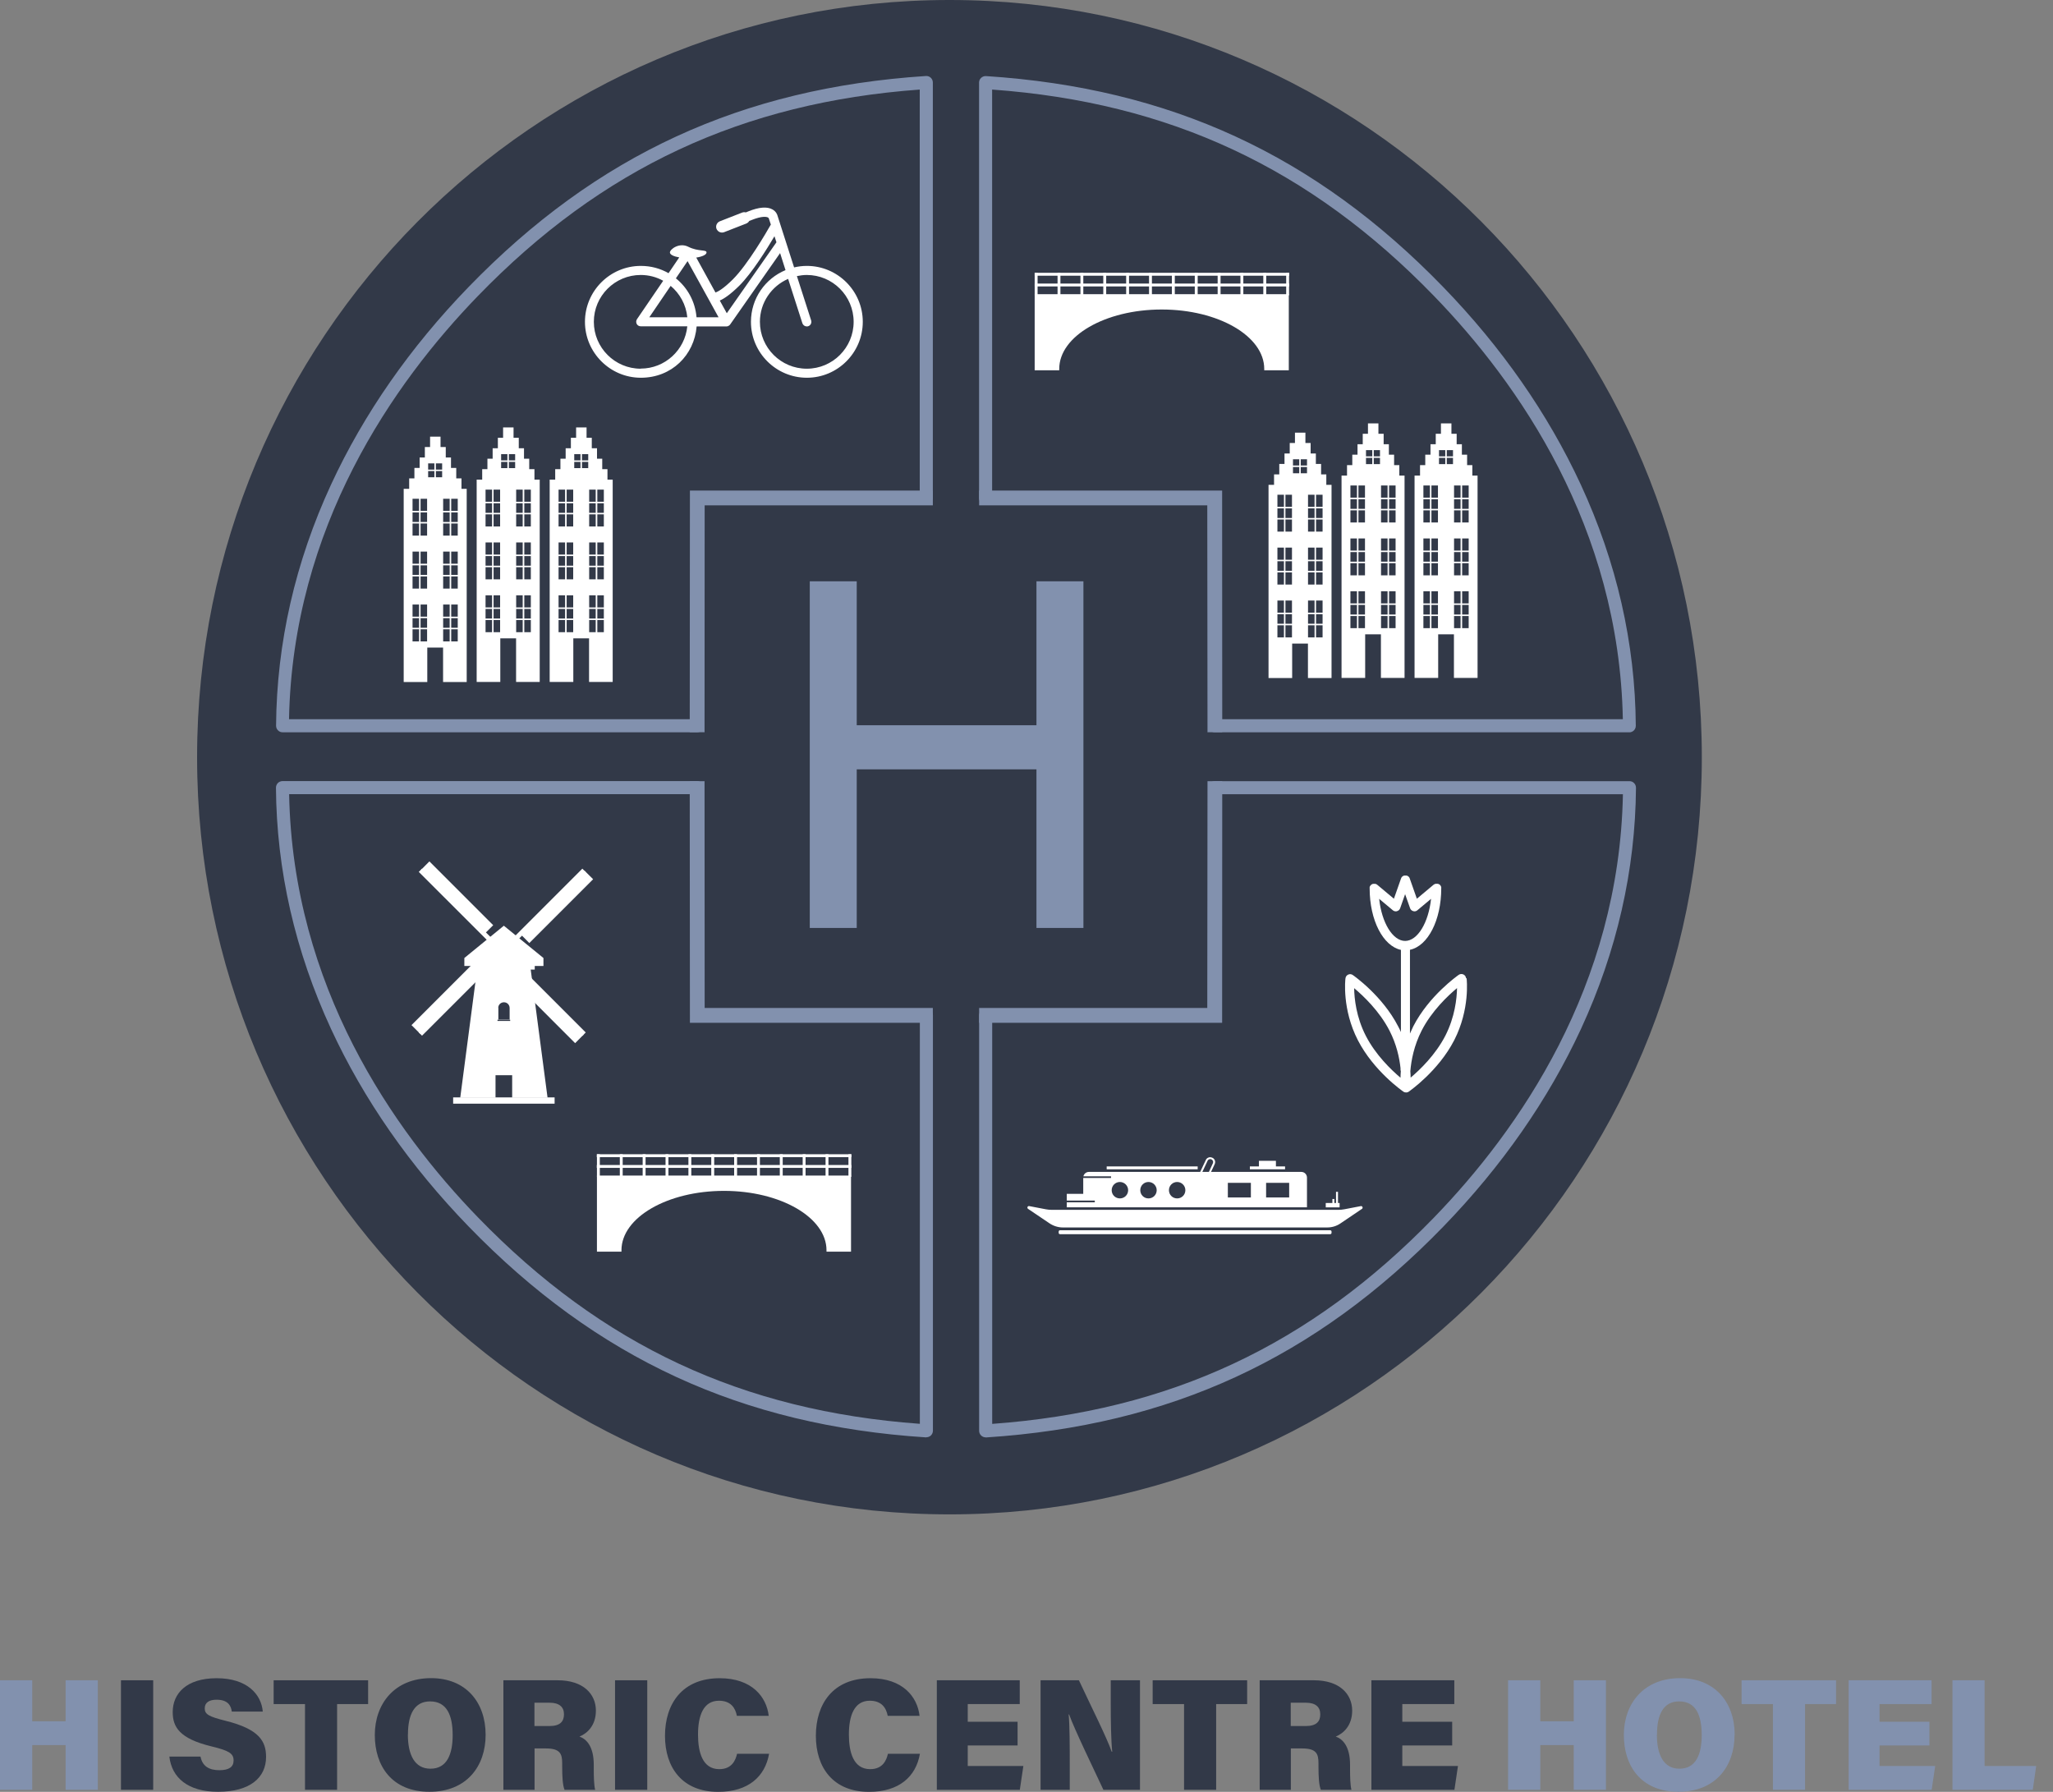 <svg width="55" height="48" viewBox="0 0 55 48" fill="none" xmlns="http://www.w3.org/2000/svg">
<rect x="0" y="0" width="55" height="48" fill="#808080" stroke="none"/>
<g clip-path="url(#clip0_91_331)">
<path d="M25.436 40.567C36.568 40.567 45.592 31.486 45.592 20.284C45.592 9.081 36.568 2.28882e-05 25.436 2.28882e-05C14.304 2.28882e-05 5.28 9.081 5.28 20.284C5.28 31.486 14.304 40.567 25.436 40.567Z" fill="#323948"/>
<path d="M32.741 27.399H26.231V27.001H32.343L32.349 20.926H32.744L32.741 27.399Z" fill="#8291AE"/>
<path d="M26.406 38.504C26.361 38.504 26.319 38.486 26.286 38.456C26.251 38.424 26.231 38.376 26.231 38.328V27.201C26.231 27.106 26.308 27.026 26.406 27.026C26.504 27.026 26.581 27.104 26.581 27.201V38.143C31.333 37.796 35.1 36.038 38.416 32.616C40.679 30.28 43.381 26.429 43.478 21.276H32.544C32.449 21.276 32.368 21.199 32.368 21.101C32.368 21.004 32.446 20.926 32.544 20.926H43.656C43.703 20.926 43.746 20.944 43.778 20.979C43.811 21.011 43.828 21.056 43.828 21.104C43.811 23.31 43.316 25.483 42.353 27.567C41.477 29.457 40.237 31.238 38.666 32.859C35.242 36.39 31.351 38.184 26.419 38.506C26.416 38.506 26.411 38.506 26.406 38.506V38.504Z" fill="#8291AE"/>
<path d="M18.875 19.616L18.478 19.613L18.483 13.141H24.991V13.538H18.878L18.875 19.616Z" fill="#8291AE"/>
<path d="M18.68 19.616H7.568C7.521 19.616 7.478 19.598 7.446 19.563C7.413 19.531 7.396 19.486 7.396 19.438C7.413 17.232 7.908 15.059 8.871 12.976C9.747 11.085 10.987 9.304 12.558 7.683C15.982 4.152 19.873 2.359 24.805 2.036C24.853 2.033 24.901 2.048 24.936 2.083C24.971 2.116 24.991 2.163 24.991 2.211V13.338C24.991 13.433 24.913 13.513 24.816 13.513C24.718 13.513 24.64 13.436 24.64 13.338V2.399C19.889 2.746 16.122 4.504 12.806 7.926C10.542 10.262 7.841 14.114 7.743 19.266H18.678C18.773 19.266 18.853 19.343 18.853 19.441C18.853 19.538 18.776 19.616 18.678 19.616H18.68Z" fill="#8291AE"/>
<path d="M24.991 27.399H18.483L18.478 20.926H18.875L18.878 27.001H24.991V27.399Z" fill="#8291AE"/>
<path d="M24.815 38.504C24.815 38.504 24.808 38.504 24.803 38.504C19.871 38.184 15.979 36.388 12.555 32.856C10.985 31.236 9.744 29.455 8.869 27.564C7.906 25.483 7.408 23.307 7.393 21.101C7.393 21.054 7.411 21.011 7.443 20.976C7.476 20.944 7.521 20.924 7.566 20.924H18.678C18.773 20.924 18.853 21.001 18.853 21.099C18.853 21.196 18.775 21.274 18.678 21.274H7.746C7.843 26.426 10.544 30.28 12.808 32.614C16.124 36.035 19.888 37.796 24.643 38.141V27.199C24.643 27.104 24.72 27.024 24.818 27.024C24.915 27.024 24.993 27.101 24.993 27.199V38.326C24.993 38.373 24.973 38.421 24.938 38.454C24.905 38.484 24.863 38.501 24.818 38.501L24.815 38.504Z" fill="#8291AE"/>
<path d="M32.349 19.616L32.343 13.538H26.231V13.141H32.741L32.744 19.613L32.349 19.616Z" fill="#8291AE"/>
<path d="M43.653 19.616H32.541C32.446 19.616 32.366 19.538 32.366 19.441C32.366 19.343 32.444 19.266 32.541 19.266H43.476C43.378 14.113 40.677 10.259 38.414 7.926C35.097 4.504 31.333 2.744 26.579 2.399V13.341C26.579 13.436 26.501 13.516 26.404 13.516C26.306 13.516 26.229 13.438 26.229 13.341V2.213C26.229 2.166 26.248 2.118 26.284 2.086C26.319 2.053 26.366 2.036 26.414 2.038C31.346 2.359 35.237 4.154 38.661 7.686C40.232 9.306 41.472 11.087 42.348 12.978C43.311 15.059 43.808 17.235 43.823 19.441C43.823 19.488 43.806 19.531 43.773 19.566C43.741 19.598 43.696 19.618 43.651 19.618L43.653 19.616Z" fill="#8291AE"/>
<path d="M21.694 15.572H22.952V19.428H27.767V15.572H29.025V24.858H27.767V20.609H22.952V24.858H21.694V15.572Z" fill="#8291AE"/>
<path d="M0 45.011H0.863V46.109H1.758V45.011H2.621V47.945H1.758V46.747H0.863V47.945H0V45.011Z" fill="#8291AE"/>
<path d="M4.104 45.011V47.945H3.241V45.011H4.104Z" fill="#323948"/>
<path d="M5.372 47.057C5.422 47.312 5.6 47.42 5.877 47.42C6.138 47.42 6.258 47.33 6.258 47.16C6.258 46.967 6.128 46.895 5.665 46.782C4.799 46.572 4.627 46.257 4.627 45.862C4.627 45.369 4.99 44.956 5.805 44.956C6.62 44.956 7 45.386 7.04 45.849H6.21C6.188 45.692 6.108 45.532 5.802 45.532C5.605 45.532 5.485 45.607 5.485 45.764C5.485 45.922 5.592 45.984 6.045 46.097C6.948 46.322 7.128 46.647 7.128 47.065C7.128 47.615 6.703 47.998 5.842 47.998C5.032 47.998 4.602 47.62 4.537 47.055H5.372V47.057Z" fill="#323948"/>
<path d="M8.168 45.649H7.331V45.011H9.862V45.649H9.031V47.945H8.171V45.649H8.168Z" fill="#323948"/>
<path d="M13.01 46.474C13.01 47.305 12.51 47.998 11.505 47.998C10.499 47.998 10.041 47.307 10.041 46.477C10.041 45.647 10.564 44.954 11.55 44.954C12.475 44.954 13.01 45.594 13.01 46.472V46.474ZM10.927 46.467C10.927 47.005 11.107 47.38 11.532 47.38C11.98 47.38 12.127 46.982 12.127 46.482C12.127 45.947 11.97 45.577 11.522 45.577C11.104 45.577 10.929 45.922 10.929 46.467H10.927Z" fill="#323948"/>
<path d="M14.321 46.837V47.945H13.486V45.011H14.939C15.629 45.011 15.964 45.382 15.964 45.824C15.964 46.229 15.726 46.437 15.524 46.519C15.709 46.584 15.907 46.779 15.907 47.277V47.4C15.907 47.582 15.912 47.82 15.944 47.945H15.124C15.074 47.82 15.061 47.605 15.061 47.305V47.23C15.061 46.977 15.001 46.837 14.621 46.837H14.318H14.321ZM14.321 46.237H14.719C15.004 46.237 15.109 46.117 15.109 45.922C15.109 45.727 14.984 45.612 14.721 45.612H14.318V46.239L14.321 46.237Z" fill="#323948"/>
<path d="M17.34 45.011V47.945H16.477V45.011H17.34Z" fill="#323948"/>
<path d="M20.604 46.98C20.496 47.592 20.046 48 19.241 48C18.28 48 17.815 47.352 17.815 46.499C17.815 45.647 18.273 44.956 19.281 44.956C20.143 44.956 20.536 45.456 20.594 45.964H19.741C19.701 45.752 19.578 45.559 19.261 45.559C18.843 45.559 18.7 45.957 18.7 46.467C18.7 46.932 18.818 47.392 19.27 47.392C19.613 47.392 19.708 47.145 19.746 46.98H20.604Z" fill="#323948"/>
<path d="M24.645 46.98C24.538 47.592 24.088 48 23.282 48C22.322 48 21.857 47.352 21.857 46.499C21.857 45.647 22.314 44.956 23.322 44.956C24.185 44.956 24.578 45.456 24.635 45.964H23.782C23.742 45.752 23.62 45.559 23.302 45.559C22.885 45.559 22.742 45.957 22.742 46.467C22.742 46.932 22.86 47.392 23.312 47.392C23.655 47.392 23.75 47.145 23.788 46.98H24.645Z" fill="#323948"/>
<path d="M27.261 46.757H25.926V47.307H27.416L27.321 47.945H25.098V45.011H27.319V45.649H25.926V46.122H27.261V46.76V46.757Z" fill="#323948"/>
<path d="M27.877 47.945V45.011H28.904C29.212 45.672 29.66 46.565 29.782 46.925H29.797C29.765 46.62 29.757 46.102 29.757 45.634V45.011H30.54V47.945H29.56C29.312 47.415 28.779 46.314 28.642 45.927H28.629C28.657 46.202 28.659 46.77 28.659 47.287V47.945H27.874H27.877Z" fill="#323948"/>
<path d="M31.718 45.649H30.88V45.011H33.411V45.649H32.581V47.945H31.721V45.649H31.718Z" fill="#323948"/>
<path d="M34.582 46.837V47.945H33.747V45.011H35.2C35.89 45.011 36.225 45.382 36.225 45.824C36.225 46.229 35.987 46.437 35.785 46.519C35.97 46.584 36.168 46.779 36.168 47.277V47.4C36.168 47.582 36.173 47.82 36.205 47.945H35.385C35.335 47.82 35.322 47.605 35.322 47.305V47.23C35.322 46.977 35.262 46.837 34.882 46.837H34.579H34.582ZM34.582 46.237H34.98C35.267 46.237 35.37 46.117 35.37 45.922C35.37 45.727 35.245 45.612 34.982 45.612H34.579V46.239L34.582 46.237Z" fill="#323948"/>
<path d="M38.904 46.757H37.568V47.307H39.059L38.964 47.945H36.74V45.011H38.961V45.649H37.568V46.122H38.904V46.76V46.757Z" fill="#323948"/>
<path d="M40.402 45.011H41.265V46.109H42.16V45.011H43.023V47.945H42.16V46.747H41.265V47.945H40.402V45.011Z" fill="#8291AE"/>
<path d="M46.469 46.474C46.469 47.305 45.969 47.998 44.966 47.998C43.963 47.998 43.503 47.307 43.503 46.477C43.503 45.647 44.026 44.954 45.011 44.954C45.936 44.954 46.472 45.594 46.472 46.472L46.469 46.474ZM44.388 46.467C44.388 47.005 44.566 47.38 44.993 47.38C45.441 47.38 45.589 46.982 45.589 46.482C45.589 45.947 45.434 45.577 44.983 45.577C44.566 45.577 44.391 45.922 44.391 46.467H44.388Z" fill="#8291AE"/>
<path d="M47.495 45.649H46.657V45.011H49.188V45.649H48.358V47.945H47.497V45.649H47.495Z" fill="#8291AE"/>
<path d="M51.689 46.757H50.353V47.307H51.844L51.749 47.945H49.526V45.011H51.747V45.649H50.353V46.122H51.689V46.76V46.757Z" fill="#8291AE"/>
<path d="M52.304 45.011H53.167V47.307H54.55L54.458 47.945H52.307V45.011H52.304Z" fill="#8291AE"/>
<path d="M39.276 26.203C39.271 26.161 39.244 26.121 39.204 26.103C39.164 26.086 39.116 26.088 39.081 26.113C39.049 26.136 38.286 26.669 37.863 27.491C37.831 27.556 37.801 27.622 37.773 27.687V25.443C38.253 25.341 38.611 24.653 38.611 23.795C38.611 23.795 38.611 23.792 38.611 23.79C38.611 23.785 38.611 23.78 38.611 23.775C38.611 23.772 38.611 23.77 38.611 23.765C38.611 23.76 38.608 23.755 38.606 23.75C38.606 23.747 38.606 23.745 38.601 23.74C38.601 23.735 38.596 23.732 38.593 23.727C38.593 23.725 38.589 23.722 38.589 23.717C38.589 23.717 38.589 23.712 38.584 23.712C38.584 23.712 38.581 23.71 38.578 23.707C38.576 23.705 38.574 23.702 38.571 23.7C38.569 23.697 38.563 23.695 38.561 23.692C38.558 23.692 38.556 23.687 38.551 23.687C38.548 23.687 38.543 23.682 38.538 23.682C38.536 23.682 38.531 23.68 38.528 23.677C38.523 23.677 38.521 23.675 38.516 23.675C38.511 23.675 38.508 23.675 38.503 23.675C38.498 23.675 38.496 23.675 38.491 23.675H38.486C38.486 23.675 38.481 23.675 38.478 23.675C38.473 23.675 38.471 23.675 38.466 23.675C38.461 23.675 38.458 23.675 38.453 23.677C38.451 23.677 38.446 23.677 38.443 23.68C38.438 23.68 38.433 23.682 38.431 23.685C38.428 23.685 38.426 23.687 38.423 23.69C38.418 23.692 38.416 23.695 38.411 23.697C38.411 23.697 38.408 23.697 38.406 23.7L37.958 24.075L37.768 23.535C37.768 23.535 37.768 23.532 37.766 23.53C37.766 23.525 37.763 23.522 37.761 23.517C37.761 23.515 37.756 23.51 37.756 23.507C37.756 23.505 37.751 23.5 37.748 23.497C37.746 23.495 37.743 23.492 37.741 23.487C37.738 23.485 37.736 23.482 37.731 23.48C37.728 23.477 37.723 23.475 37.721 23.472C37.718 23.472 37.713 23.467 37.711 23.465C37.708 23.465 37.703 23.46 37.698 23.46C37.698 23.46 37.693 23.46 37.693 23.457C37.693 23.457 37.691 23.457 37.688 23.457C37.683 23.457 37.681 23.457 37.676 23.455C37.671 23.455 37.668 23.455 37.663 23.455C37.658 23.455 37.656 23.455 37.651 23.455C37.646 23.455 37.643 23.455 37.638 23.455C37.633 23.455 37.631 23.455 37.626 23.455C37.621 23.455 37.618 23.455 37.613 23.457C37.613 23.457 37.611 23.457 37.608 23.457C37.608 23.457 37.603 23.457 37.603 23.46C37.598 23.46 37.596 23.462 37.59 23.465C37.588 23.465 37.583 23.47 37.581 23.472C37.578 23.472 37.573 23.477 37.571 23.48C37.568 23.482 37.566 23.485 37.56 23.487C37.558 23.49 37.556 23.492 37.553 23.497C37.55 23.5 37.548 23.505 37.545 23.507C37.545 23.51 37.541 23.515 37.541 23.517C37.541 23.522 37.535 23.525 37.535 23.53C37.535 23.53 37.535 23.532 37.533 23.535L37.343 24.075L36.895 23.7C36.895 23.7 36.893 23.7 36.89 23.697C36.888 23.695 36.883 23.692 36.88 23.69C36.878 23.69 36.873 23.685 36.87 23.685C36.868 23.685 36.863 23.682 36.858 23.68C36.853 23.68 36.85 23.677 36.845 23.677C36.84 23.677 36.838 23.677 36.833 23.677C36.828 23.677 36.825 23.677 36.82 23.677C36.82 23.677 36.815 23.677 36.813 23.677C36.813 23.677 36.81 23.677 36.808 23.677C36.803 23.677 36.8 23.677 36.795 23.677C36.79 23.677 36.788 23.677 36.783 23.677C36.78 23.677 36.775 23.677 36.773 23.68C36.768 23.68 36.765 23.682 36.76 23.685C36.758 23.685 36.753 23.687 36.75 23.69C36.748 23.69 36.743 23.695 36.74 23.697C36.738 23.697 36.735 23.702 36.73 23.705C36.728 23.707 36.723 23.71 36.72 23.715C36.72 23.715 36.718 23.715 36.715 23.72C36.715 23.72 36.715 23.722 36.713 23.725C36.71 23.727 36.708 23.732 36.705 23.735C36.705 23.737 36.7 23.742 36.7 23.745C36.7 23.747 36.698 23.752 36.695 23.755C36.695 23.76 36.693 23.762 36.693 23.767C36.693 23.77 36.693 23.775 36.693 23.78C36.693 23.785 36.693 23.79 36.693 23.792V23.797C36.693 24.655 37.053 25.341 37.531 25.446V27.647C37.508 27.596 37.486 27.547 37.458 27.497C37.035 26.674 36.273 26.141 36.24 26.118C36.205 26.093 36.157 26.088 36.117 26.108C36.077 26.126 36.05 26.163 36.045 26.209C36.04 26.241 35.95 27.034 36.377 27.864C36.8 28.687 37.563 29.22 37.596 29.242C37.598 29.242 37.601 29.242 37.603 29.247C37.608 29.247 37.611 29.252 37.616 29.255C37.618 29.255 37.623 29.255 37.626 29.257C37.628 29.257 37.631 29.257 37.636 29.26C37.646 29.262 37.658 29.265 37.668 29.265C37.678 29.265 37.691 29.265 37.701 29.26C37.703 29.26 37.706 29.26 37.711 29.257C37.713 29.257 37.718 29.257 37.721 29.255C37.726 29.255 37.728 29.25 37.733 29.247C37.736 29.247 37.738 29.247 37.741 29.242C37.773 29.22 38.536 28.687 38.959 27.864C39.384 27.034 39.294 26.241 39.291 26.209L39.276 26.203ZM37.52 28.87C37.27 28.66 36.853 28.259 36.59 27.747C36.333 27.246 36.282 26.751 36.278 26.471C36.523 26.676 36.955 27.084 37.225 27.609C37.413 27.974 37.49 28.334 37.52 28.612V28.649C37.52 28.665 37.523 28.68 37.528 28.692C37.528 28.692 37.528 28.695 37.528 28.697C37.523 28.759 37.52 28.817 37.52 28.87ZM37.646 25.206C37.308 25.206 37.015 24.713 36.948 24.078L37.313 24.383C37.335 24.403 37.365 24.413 37.393 24.413C37.403 24.413 37.416 24.413 37.425 24.408C37.465 24.398 37.498 24.368 37.511 24.328L37.643 23.953L37.776 24.328C37.788 24.368 37.821 24.395 37.861 24.408C37.871 24.41 37.883 24.413 37.893 24.413C37.923 24.413 37.951 24.403 37.973 24.383L38.338 24.078C38.271 24.713 37.978 25.206 37.641 25.206H37.646ZM38.721 27.744C38.456 28.259 38.038 28.66 37.791 28.867C37.791 28.814 37.788 28.757 37.783 28.695C37.806 28.407 37.881 28.009 38.086 27.607C38.356 27.081 38.788 26.674 39.034 26.469C39.029 26.749 38.976 27.244 38.721 27.744Z" fill="white"/>
<path d="M21.614 7.123C21.496 7.123 21.384 7.138 21.274 7.163L20.831 5.782C20.823 5.75 20.794 5.667 20.694 5.61C20.551 5.53 20.333 5.547 20.048 5.662C20.023 5.672 20.003 5.68 19.981 5.69C19.948 5.68 19.916 5.682 19.881 5.695L19.285 5.928C19.205 5.96 19.165 6.05 19.195 6.13C19.228 6.21 19.318 6.25 19.398 6.22L19.993 5.988C20.028 5.973 20.056 5.948 20.073 5.918C20.093 5.91 20.116 5.9 20.138 5.893C20.416 5.782 20.528 5.807 20.566 5.822C20.583 5.83 20.588 5.837 20.593 5.842C20.593 5.847 20.593 5.842 20.598 5.855L20.651 6.015C20.533 6.223 20.033 7.083 19.636 7.481C19.378 7.738 19.233 7.813 19.168 7.836L18.653 6.9C18.815 6.875 18.928 6.823 18.928 6.763C18.928 6.678 18.713 6.748 18.438 6.61C18.197 6.488 17.947 6.678 17.947 6.763C17.947 6.82 18.047 6.87 18.197 6.895L17.91 7.318C17.692 7.193 17.44 7.123 17.169 7.123C16.342 7.123 15.671 7.796 15.671 8.621C15.671 9.446 16.344 10.119 17.169 10.119C17.995 10.119 18.6 9.512 18.663 8.744H19.46C19.46 8.744 19.463 8.744 19.465 8.744C19.495 8.744 19.52 8.731 19.541 8.714C19.546 8.711 19.548 8.706 19.553 8.701C19.555 8.696 19.561 8.694 19.563 8.689L20.899 6.78L21.044 7.236C20.501 7.461 20.118 7.996 20.118 8.621C20.118 9.449 20.791 10.119 21.616 10.119C22.442 10.119 23.114 9.446 23.114 8.621C23.114 7.796 22.442 7.123 21.616 7.123H21.614ZM17.165 9.877C16.472 9.877 15.909 9.314 15.909 8.621C15.909 7.928 16.472 7.366 17.165 7.366C17.382 7.366 17.587 7.421 17.767 7.521L17.064 8.551C17.04 8.589 17.037 8.636 17.057 8.676C17.077 8.716 17.119 8.741 17.165 8.741H18.413C18.35 9.376 17.815 9.874 17.165 9.874V9.877ZM18.413 8.499H17.395L17.967 7.658C18.212 7.863 18.38 8.161 18.413 8.499ZM18.66 8.499C18.625 8.078 18.418 7.706 18.107 7.456L18.42 6.995L18.988 8.023L19.25 8.499H18.66ZM19.471 8.391L19.283 8.051C19.405 7.998 19.573 7.883 19.806 7.653C20.148 7.311 20.543 6.675 20.748 6.328L20.801 6.49L19.471 8.391ZM21.614 9.877C20.921 9.877 20.358 9.314 20.358 8.621C20.358 8.106 20.671 7.663 21.114 7.471L21.496 8.659C21.514 8.711 21.561 8.744 21.614 8.744C21.626 8.744 21.639 8.744 21.651 8.739C21.716 8.719 21.751 8.649 21.731 8.584L21.349 7.396C21.434 7.378 21.524 7.366 21.614 7.366C22.307 7.366 22.869 7.928 22.869 8.621C22.869 9.314 22.307 9.877 21.614 9.877Z" fill="white"/>
<path d="M22.799 31.491V33.529H22.142C22.142 33.529 22.142 33.504 22.142 33.492C22.142 32.614 20.911 31.901 19.396 31.901C17.88 31.901 16.649 32.614 16.649 33.492C16.649 33.504 16.649 33.517 16.649 33.529H15.992V31.491H22.799Z" fill="white"/>
<path d="M16.069 30.92H15.992V31.523H16.069V30.92Z" fill="white"/>
<path d="M16.682 30.92H16.605V31.523H16.682V30.92Z" fill="white"/>
<path d="M17.295 30.92H17.217V31.523H17.295V30.92Z" fill="white"/>
<path d="M17.907 30.92H17.83V31.523H17.907V30.92Z" fill="white"/>
<path d="M18.52 30.92H18.443V31.523H18.52V30.92Z" fill="white"/>
<path d="M19.133 30.92H19.055V31.523H19.133V30.92Z" fill="white"/>
<path d="M19.746 30.92H19.668V31.523H19.746V30.92Z" fill="white"/>
<path d="M20.358 30.92H20.281V31.523H20.358V30.92Z" fill="white"/>
<path d="M20.969 30.92H20.891V31.523H20.969V30.92Z" fill="white"/>
<path d="M21.581 30.92H21.504V31.523H21.581V30.92Z" fill="white"/>
<path d="M22.194 30.92H22.117V31.523H22.194V30.92Z" fill="white"/>
<path d="M22.807 30.92H22.73V31.523H22.807V30.92Z" fill="white"/>
<path d="M22.807 30.92H15.989V30.998H22.807V30.92Z" fill="white"/>
<path d="M22.807 31.208H15.989V31.285H22.807V31.208Z" fill="white"/>
<path d="M14.726 12.848V18.268H15.359V17.1H15.781V18.268H16.414V12.848H16.274V12.568H16.134V12.288H15.994V12.008H15.854V11.727H15.714V11.45H15.434V11.727H15.294V12.008H15.154V12.288H15.014V12.568H14.874V12.848H14.734H14.726ZM16.002 16.609H16.177V16.935H16.002V16.609ZM16.002 16.312H16.177V16.569H16.002V16.312ZM16.002 15.947H16.177V16.272H16.002V15.947ZM16.002 15.194H16.177V15.519H16.002V15.194ZM16.002 14.896H16.177V15.154H16.002V14.896ZM16.002 14.531H16.177V14.856H16.002V14.531ZM16.002 13.778H16.177V14.103H16.002V13.778ZM16.002 13.481H16.177V13.738H16.002V13.481ZM16.002 13.116H16.177V13.441H16.002V13.116ZM15.784 16.609H15.959V16.935H15.784V16.609ZM15.784 16.312H15.959V16.569H15.784V16.312ZM15.784 15.947H15.959V16.272H15.784V15.947ZM15.784 15.194H15.959V15.519H15.784V15.194ZM15.784 14.896H15.959V15.154H15.784V14.896ZM15.784 14.531H15.959V14.856H15.784V14.531ZM15.784 13.778H15.959V14.103H15.784V13.778ZM15.784 13.481H15.959V13.738H15.784V13.481ZM15.784 13.116H15.959V13.441H15.784V13.116ZM15.591 12.373H15.759V12.54H15.591V12.373ZM15.591 12.165H15.759V12.333H15.591V12.165ZM15.384 12.373H15.551V12.54H15.384V12.373ZM15.384 12.165H15.551V12.333H15.384V12.165ZM15.181 16.609H15.356V16.935H15.181V16.609ZM15.181 16.312H15.356V16.569H15.181V16.312ZM15.181 15.947H15.356V16.272H15.181V15.947ZM15.181 15.194H15.356V15.519H15.181V15.194ZM15.181 14.896H15.356V15.154H15.181V14.896ZM15.181 14.531H15.356V14.856H15.181V14.531ZM15.181 13.778H15.356V14.103H15.181V13.778ZM15.181 13.481H15.356V13.738H15.181V13.481ZM15.181 13.116H15.356V13.441H15.181V13.116ZM14.964 16.609H15.139V16.935H14.964V16.609ZM14.964 16.312H15.139V16.569H14.964V16.312ZM14.964 15.947H15.139V16.272H14.964V15.947ZM14.964 15.194H15.139V15.519H14.964V15.194ZM14.964 14.896H15.139V15.154H14.964V14.896ZM14.964 14.531H15.139V14.856H14.964V14.531ZM14.964 13.778H15.139V14.103H14.964V13.778ZM14.964 13.481H15.139V13.738H14.964V13.481ZM14.964 13.116H15.139V13.441H14.964V13.116Z" fill="white"/>
<path d="M12.77 12.848V18.268H13.403V17.1H13.826V18.268H14.459V12.848H14.318V12.568H14.178V12.288H14.038V12.008H13.898V11.727H13.758V11.45H13.478V11.727H13.338V12.008H13.198V12.288H13.058V12.568H12.918V12.848H12.778H12.77ZM14.046 16.609H14.221V16.935H14.046V16.609ZM14.046 16.312H14.221V16.569H14.046V16.312ZM14.046 15.947H14.221V16.272H14.046V15.947ZM14.046 15.194H14.221V15.519H14.046V15.194ZM14.046 14.896H14.221V15.154H14.046V14.896ZM14.046 14.531H14.221V14.856H14.046V14.531ZM14.046 13.778H14.221V14.103H14.046V13.778ZM14.046 13.481H14.221V13.738H14.046V13.481ZM14.046 13.116H14.221V13.441H14.046V13.116ZM13.828 16.609H14.003V16.935H13.828V16.609ZM13.828 16.312H14.003V16.569H13.828V16.312ZM13.828 15.947H14.003V16.272H13.828V15.947ZM13.828 15.194H14.003V15.519H13.828V15.194ZM13.828 14.896H14.003V15.154H13.828V14.896ZM13.828 14.531H14.003V14.856H13.828V14.531ZM13.828 13.778H14.003V14.103H13.828V13.778ZM13.828 13.481H14.003V13.738H13.828V13.481ZM13.828 13.116H14.003V13.441H13.828V13.116ZM13.633 12.373H13.801V12.54H13.633V12.373ZM13.633 12.165H13.801V12.333H13.633V12.165ZM13.425 12.373H13.593V12.54H13.425V12.373ZM13.425 12.165H13.593V12.333H13.425V12.165ZM13.223 16.609H13.398V16.935H13.223V16.609ZM13.223 16.312H13.398V16.569H13.223V16.312ZM13.223 15.947H13.398V16.272H13.223V15.947ZM13.223 15.194H13.398V15.519H13.223V15.194ZM13.223 14.896H13.398V15.154H13.223V14.896ZM13.223 14.531H13.398V14.856H13.223V14.531ZM13.223 13.778H13.398V14.103H13.223V13.778ZM13.223 13.481H13.398V13.738H13.223V13.481ZM13.223 13.116H13.398V13.441H13.223V13.116ZM13.008 16.609H13.183V16.935H13.008V16.609ZM13.008 16.312H13.183V16.569H13.008V16.312ZM13.008 15.947H13.183V16.272H13.008V15.947ZM13.008 15.194H13.183V15.519H13.008V15.194ZM13.008 14.896H13.183V15.154H13.008V14.896ZM13.008 14.531H13.183V14.856H13.008V14.531ZM13.008 13.778H13.183V14.103H13.008V13.778ZM13.008 13.481H13.183V13.738H13.008V13.481ZM13.008 13.116H13.183V13.441H13.008V13.116Z" fill="white"/>
<path d="M10.815 13.095V18.27H11.447V17.347H11.87V18.27H12.503V13.095H12.363V12.815H12.223V12.535H12.082V12.255H11.942V11.975H11.802V11.697H11.522V11.975H11.382V12.255H11.242V12.535H11.102V12.815H10.962V13.095H10.822H10.815ZM12.088 16.857H12.263V17.182H12.088V16.857ZM12.088 16.559H12.263V16.817H12.088V16.559ZM12.088 16.194H12.263V16.519H12.088V16.194ZM12.088 15.441H12.263V15.767H12.088V15.441ZM12.088 15.144H12.263V15.401H12.088V15.144ZM12.088 14.776H12.263V15.101H12.088V14.776ZM12.088 14.023H12.263V14.348H12.088V14.023ZM12.088 13.726H12.263V13.983H12.088V13.726ZM12.088 13.361H12.263V13.686H12.088V13.361ZM11.872 16.857H12.047V17.182H11.872V16.857ZM11.872 16.559H12.047V16.817H11.872V16.559ZM11.872 16.194H12.047V16.519H11.872V16.194ZM11.872 15.441H12.047V15.767H11.872V15.441ZM11.872 15.144H12.047V15.401H11.872V15.144ZM11.872 14.776H12.047V15.101H11.872V14.776ZM11.872 14.023H12.047V14.348H11.872V14.023ZM11.872 13.726H12.047V13.983H11.872V13.726ZM11.872 13.361H12.047V13.686H11.872V13.361ZM11.677 12.618H11.845V12.785H11.677V12.618ZM11.677 12.413H11.845V12.58H11.677V12.413ZM11.47 12.618H11.637V12.785H11.47V12.618ZM11.47 12.413H11.637V12.58H11.47V12.413ZM11.267 16.857H11.442V17.182H11.267V16.857ZM11.267 16.559H11.442V16.817H11.267V16.559ZM11.267 16.194H11.442V16.519H11.267V16.194ZM11.267 15.441H11.442V15.767H11.267V15.441ZM11.267 15.144H11.442V15.401H11.267V15.144ZM11.267 14.776H11.442V15.101H11.267V14.776ZM11.267 14.023H11.442V14.348H11.267V14.023ZM11.267 13.726H11.442V13.983H11.267V13.726ZM11.267 13.361H11.442V13.686H11.267V13.361ZM11.052 16.857H11.227V17.182H11.052V16.857ZM11.052 16.559H11.227V16.817H11.052V16.559ZM11.052 16.194H11.227V16.519H11.052V16.194ZM11.052 15.441H11.227V15.767H11.052V15.441ZM11.052 15.144H11.227V15.401H11.052V15.144ZM11.052 14.776H11.227V15.101H11.052V14.776ZM11.052 14.023H11.227V14.348H11.052V14.023ZM11.052 13.726H11.227V13.983H11.052V13.726ZM11.052 13.361H11.227V13.686H11.052V13.361Z" fill="white"/>
<path d="M14.326 25.803H12.633V25.973H14.326V25.803Z" fill="white"/>
<path d="M14.559 25.663L13.498 24.798L12.44 25.663V25.876H14.559V25.663Z" fill="white"/>
<path d="M12.98 26.161C12.98 26.191 12.955 26.216 12.925 26.216C12.895 26.216 12.87 26.191 12.87 26.161C12.87 26.131 12.895 26.106 12.925 26.106C12.955 26.106 12.98 26.131 12.98 26.161Z" fill="white"/>
<path d="M13.546 26.161C13.546 26.191 13.521 26.216 13.491 26.216C13.461 26.216 13.435 26.191 13.435 26.161C13.435 26.131 13.461 26.106 13.491 26.106C13.521 26.106 13.546 26.131 13.546 26.161Z" fill="white"/>
<path d="M14.111 26.161C14.111 26.191 14.086 26.216 14.056 26.216C14.026 26.216 14.001 26.191 14.001 26.161C14.001 26.131 14.026 26.106 14.056 26.106C14.086 26.106 14.111 26.131 14.111 26.161Z" fill="white"/>
<path d="M15.601 23.27L13.433 25.438L13.522 25.527L15.69 23.359L15.601 23.27Z" fill="white"/>
<path d="M15.658 23.322L13.95 25.03L14.181 25.262L15.89 23.553L15.658 23.322Z" fill="white"/>
<path d="M13.524 25.489L13.435 25.578L15.603 27.746L15.692 27.658L13.524 25.489Z" fill="white"/>
<path d="M13.931 26.003L13.7 26.235L15.408 27.944L15.639 27.712L13.931 26.003Z" fill="white"/>
<path d="M13.386 25.488L11.217 27.656L11.306 27.744L13.475 25.576L13.386 25.488Z" fill="white"/>
<path d="M12.732 25.752L11.024 27.461L11.256 27.692L12.964 25.984L12.732 25.752Z" fill="white"/>
<path d="M11.307 23.268L11.219 23.356L13.388 25.524L13.476 25.435L11.307 23.268Z" fill="white"/>
<path d="M11.504 23.075L11.273 23.307L12.981 25.015L13.213 24.784L11.504 23.075Z" fill="white"/>
<path d="M13.454 25.335L13.282 25.507L13.454 25.679L13.625 25.507L13.454 25.335Z" fill="white"/>
<path d="M14.669 29.405L14.213 25.938H12.785L12.33 29.405H13.275V28.802H13.721V29.405H14.666H14.669ZM13.348 26.999C13.348 26.916 13.415 26.849 13.501 26.849C13.586 26.849 13.651 26.916 13.653 26.999V27.309H13.351V26.999H13.348ZM13.668 27.349H13.328V27.316H13.668V27.349Z" fill="white"/>
<path d="M14.858 29.397H12.14V29.565H14.858V29.397Z" fill="white"/>
<path d="M35.888 32.343V32.226H35.845V31.926H35.792V32.226H35.747V32.118H35.695V32.226H35.517V32.343H35.855C35.855 32.343 35.875 32.343 35.885 32.343H35.888Z" fill="white"/>
<path d="M35.014 32.343V31.546C35.014 31.461 34.947 31.393 34.862 31.393H32.444L32.541 31.186C32.556 31.153 32.559 31.118 32.546 31.085C32.533 31.053 32.511 31.026 32.478 31.013H32.476C32.444 30.998 32.408 30.995 32.376 31.008C32.343 31.02 32.316 31.043 32.303 31.076L32.153 31.393H29.172C29.1 31.393 29.04 31.443 29.024 31.511H29.765V31.556H29.02V31.981H28.579V32.161H29.33V32.206H28.579V32.341H35.017L35.014 32.343ZM33.919 31.686H34.537V32.078H33.919V31.686ZM32.894 31.686H33.511V32.078H32.894V31.686ZM32.348 31.096C32.358 31.078 32.373 31.063 32.393 31.055C32.401 31.053 32.411 31.05 32.421 31.05C32.431 31.05 32.444 31.05 32.453 31.058H32.456C32.474 31.068 32.489 31.083 32.496 31.103C32.504 31.123 32.501 31.143 32.493 31.163L32.386 31.393H32.211L32.351 31.096H32.348ZM31.536 31.663C31.656 31.663 31.756 31.761 31.756 31.883C31.756 32.006 31.658 32.103 31.536 32.103C31.413 32.103 31.316 32.006 31.316 31.883C31.316 31.761 31.413 31.663 31.536 31.663ZM30.768 31.663C30.888 31.663 30.988 31.761 30.988 31.883C30.988 32.006 30.89 32.103 30.768 32.103C30.645 32.103 30.548 32.006 30.548 31.883C30.548 31.761 30.645 31.663 30.768 31.663ZM30.002 31.663C30.122 31.663 30.223 31.761 30.223 31.883C30.223 32.006 30.125 32.103 30.002 32.103C29.88 32.103 29.782 32.006 29.782 31.883C29.782 31.761 29.88 31.663 30.002 31.663Z" fill="white"/>
<path d="M36.458 32.309L36.015 32.394C35.962 32.404 35.91 32.409 35.858 32.409H28.174C28.122 32.409 28.069 32.404 28.017 32.394L27.574 32.309C27.532 32.301 27.506 32.351 27.539 32.381L28.117 32.771C28.222 32.841 28.347 32.881 28.472 32.881H35.557C35.685 32.881 35.807 32.844 35.913 32.771L36.49 32.381C36.523 32.353 36.495 32.301 36.455 32.309H36.458Z" fill="white"/>
<path d="M35.637 32.956H28.397C28.378 32.956 28.362 32.972 28.362 32.991V33.026C28.362 33.046 28.378 33.061 28.397 33.061H35.637C35.657 33.061 35.672 33.046 35.672 33.026V32.991C35.672 32.972 35.657 32.956 35.637 32.956Z" fill="white"/>
<path d="M32.086 31.246H29.648V31.323H32.086V31.246Z" fill="white"/>
<path d="M33.484 31.323H34.427V31.246H34.182V31.096H33.727V31.246H33.484V31.323Z" fill="white"/>
<path d="M37.896 12.74V18.16H38.529V16.992H38.951V18.16H39.584V12.74H39.444V12.46H39.304V12.18H39.164V11.9H39.024V11.62H38.884V11.342H38.603V11.62H38.464V11.9H38.323V12.18H38.183V12.46H38.043V12.74H37.903H37.896ZM39.171 16.502H39.346V16.827H39.171V16.502ZM39.171 16.204H39.346V16.462H39.171V16.204ZM39.171 15.839H39.346V16.164H39.171V15.839ZM39.171 15.086H39.346V15.412H39.171V15.086ZM39.171 14.789H39.346V15.046H39.171V14.789ZM39.171 14.424H39.346V14.749H39.171V14.424ZM39.171 13.671H39.346V13.996H39.171V13.671ZM39.171 13.373H39.346V13.631H39.171V13.373ZM39.171 13.005H39.346V13.331H39.171V13.005ZM38.954 16.502H39.129V16.827H38.954V16.502ZM38.954 16.204H39.129V16.462H38.954V16.204ZM38.954 15.839H39.129V16.164H38.954V15.839ZM38.954 15.086H39.129V15.412H38.954V15.086ZM38.954 14.789H39.129V15.046H38.954V14.789ZM38.954 14.424H39.129V14.749H38.954V14.424ZM38.954 13.671H39.129V13.996H38.954V13.671ZM38.954 13.373H39.129V13.631H38.954V13.373ZM38.954 13.005H39.129V13.331H38.954V13.005ZM38.759 12.265H38.926V12.433H38.759V12.265ZM38.759 12.058H38.926V12.225H38.759V12.058ZM38.551 12.265H38.719V12.433H38.551V12.265ZM38.551 12.058H38.719V12.225H38.551V12.058ZM38.348 16.502H38.523V16.827H38.348V16.502ZM38.348 16.204H38.523V16.462H38.348V16.204ZM38.348 15.839H38.523V16.164H38.348V15.839ZM38.348 15.086H38.523V15.412H38.348V15.086ZM38.348 14.789H38.523V15.046H38.348V14.789ZM38.348 14.424H38.523V14.749H38.348V14.424ZM38.348 13.671H38.523V13.996H38.348V13.671ZM38.348 13.373H38.523V13.631H38.348V13.373ZM38.348 13.005H38.523V13.331H38.348V13.005ZM38.133 16.502H38.308V16.827H38.133V16.502ZM38.133 16.204H38.308V16.462H38.133V16.204ZM38.133 15.839H38.308V16.164H38.133V15.839ZM38.133 15.086H38.308V15.412H38.133V15.086ZM38.133 14.789H38.308V15.046H38.133V14.789ZM38.133 14.424H38.308V14.749H38.133V14.424ZM38.133 13.671H38.308V13.996H38.133V13.671ZM38.133 13.373H38.308V13.631H38.133V13.373ZM38.133 13.005H38.308V13.331H38.133V13.005Z" fill="white"/>
<path d="M35.94 12.74V18.16H36.573V16.992H36.995V18.16H37.628V12.74H37.488V12.46H37.348V12.18H37.208V11.9H37.068V11.62H36.928V11.342H36.648V11.62H36.508V11.9H36.368V12.18H36.228V12.46H36.087V12.74H35.947H35.94ZM37.213 16.502H37.388V16.827H37.213V16.502ZM37.213 16.204H37.388V16.462H37.213V16.204ZM37.213 15.839H37.388V16.164H37.213V15.839ZM37.213 15.086H37.388V15.412H37.213V15.086ZM37.213 14.789H37.388V15.046H37.213V14.789ZM37.213 14.424H37.388V14.749H37.213V14.424ZM37.213 13.671H37.388V13.996H37.213V13.671ZM37.213 13.373H37.388V13.631H37.213V13.373ZM37.213 13.005H37.388V13.331H37.213V13.005ZM36.998 16.502H37.173V16.827H36.998V16.502ZM36.998 16.204H37.173V16.462H36.998V16.204ZM36.998 15.839H37.173V16.164H36.998V15.839ZM36.998 15.086H37.173V15.412H36.998V15.086ZM36.998 14.789H37.173V15.046H36.998V14.789ZM36.998 14.424H37.173V14.749H36.998V14.424ZM36.998 13.671H37.173V13.996H36.998V13.671ZM36.998 13.373H37.173V13.631H36.998V13.373ZM36.998 13.005H37.173V13.331H36.998V13.005ZM36.803 12.265H36.97V12.433H36.803V12.265ZM36.803 12.058H36.97V12.225H36.803V12.058ZM36.595 12.265H36.763V12.433H36.595V12.265ZM36.595 12.058H36.763V12.225H36.595V12.058ZM36.393 16.502H36.568V16.827H36.393V16.502ZM36.393 16.204H36.568V16.462H36.393V16.204ZM36.393 15.839H36.568V16.164H36.393V15.839ZM36.393 15.086H36.568V15.412H36.393V15.086ZM36.393 14.789H36.568V15.046H36.393V14.789ZM36.393 14.424H36.568V14.749H36.393V14.424ZM36.393 13.671H36.568V13.996H36.393V13.671ZM36.393 13.373H36.568V13.631H36.393V13.373ZM36.393 13.005H36.568V13.331H36.393V13.005ZM36.178 16.502H36.353V16.827H36.178V16.502ZM36.178 16.204H36.353V16.462H36.178V16.204ZM36.178 15.839H36.353V16.164H36.178V15.839ZM36.178 15.086H36.353V15.412H36.178V15.086ZM36.178 14.789H36.353V15.046H36.178V14.789ZM36.178 14.424H36.353V14.749H36.178V14.424ZM36.178 13.671H36.353V13.996H36.178V13.671ZM36.178 13.373H36.353V13.631H36.178V13.373ZM36.178 13.005H36.353V13.331H36.178V13.005Z" fill="white"/>
<path d="M33.984 12.988V18.163H34.617V17.24H35.04V18.163H35.672V12.988H35.532V12.708H35.392V12.428H35.252V12.148H35.112V11.867H34.972V11.59H34.692V11.867H34.552V12.148H34.412V12.428H34.272V12.708H34.132V12.988H33.992H33.984ZM35.257 16.75H35.432V17.075H35.257V16.75ZM35.257 16.452H35.432V16.709H35.257V16.452ZM35.257 16.087H35.432V16.412H35.257V16.087ZM35.257 15.334H35.432V15.659H35.257V15.334ZM35.257 15.034H35.432V15.291H35.257V15.034ZM35.257 14.669H35.432V14.994H35.257V14.669ZM35.257 13.916H35.432V14.241H35.257V13.916ZM35.257 13.618H35.432V13.876H35.257V13.618ZM35.257 13.253H35.432V13.578H35.257V13.253ZM35.042 16.75H35.217V17.075H35.042V16.75ZM35.042 16.452H35.217V16.709H35.042V16.452ZM35.042 16.087H35.217V16.412H35.042V16.087ZM35.042 15.334H35.217V15.659H35.042V15.334ZM35.042 15.034H35.217V15.291H35.042V15.034ZM35.042 14.669H35.217V14.994H35.042V14.669ZM35.042 13.916H35.217V14.241H35.042V13.916ZM35.042 13.618H35.217V13.876H35.042V13.618ZM35.042 13.253H35.217V13.578H35.042V13.253ZM34.847 12.51H35.015V12.678H34.847V12.51ZM34.847 12.303H35.015V12.47H34.847V12.303ZM34.639 12.51H34.807V12.678H34.639V12.51ZM34.639 12.303H34.807V12.47H34.639V12.303ZM34.437 16.75H34.612V17.075H34.437V16.75ZM34.437 16.452H34.612V16.709H34.437V16.452ZM34.437 16.087H34.612V16.412H34.437V16.087ZM34.437 15.334H34.612V15.659H34.437V15.334ZM34.437 15.034H34.612V15.291H34.437V15.034ZM34.437 14.669H34.612V14.994H34.437V14.669ZM34.437 13.916H34.612V14.241H34.437V13.916ZM34.437 13.618H34.612V13.876H34.437V13.618ZM34.437 13.253H34.612V13.578H34.437V13.253ZM34.222 16.75H34.397V17.075H34.222V16.75ZM34.222 16.452H34.397V16.709H34.222V16.452ZM34.222 16.087H34.397V16.412H34.222V16.087ZM34.222 15.334H34.397V15.659H34.222V15.334ZM34.222 15.034H34.397V15.291H34.222V15.034ZM34.222 14.669H34.397V14.994H34.222V14.669ZM34.222 13.916H34.397V14.241H34.222V13.916ZM34.222 13.618H34.397V13.876H34.222V13.618ZM34.222 13.253H34.397V13.578H34.222V13.253Z" fill="white"/>
<path d="M34.527 7.881V9.919H33.869C33.869 9.919 33.869 9.894 33.869 9.882C33.869 9.004 32.639 8.291 31.123 8.291C29.607 8.291 28.377 9.004 28.377 9.882C28.377 9.894 28.377 9.907 28.377 9.919H27.719V7.881H34.527Z" fill="white"/>
<path d="M27.797 7.308H27.719V7.911H27.797V7.308Z" fill="white"/>
<path d="M28.409 7.308H28.332V7.911H28.409V7.308Z" fill="white"/>
<path d="M29.022 7.308H28.945V7.911H29.022V7.308Z" fill="white"/>
<path d="M29.635 7.308H29.557V7.911H29.635V7.308Z" fill="white"/>
<path d="M30.247 7.308H30.17V7.911H30.247V7.308Z" fill="white"/>
<path d="M30.86 7.308H30.783V7.911H30.86V7.308Z" fill="white"/>
<path d="M31.473 7.308H31.395V7.911H31.473V7.308Z" fill="white"/>
<path d="M32.086 7.308H32.008V7.911H32.086V7.308Z" fill="white"/>
<path d="M32.699 7.308H32.621V7.911H32.699V7.308Z" fill="white"/>
<path d="M33.309 7.308H33.231V7.911H33.309V7.308Z" fill="white"/>
<path d="M33.922 7.308H33.844V7.911H33.922V7.308Z" fill="white"/>
<path d="M34.534 7.308H34.457V7.911H34.534V7.308Z" fill="white"/>
<path d="M34.537 7.308H27.719V7.386H34.537V7.308Z" fill="white"/>
<path d="M34.537 7.596H27.719V7.673H34.537V7.596Z" fill="white"/>
</g>
<defs>
<clipPath id="clip0_91_331">
<rect width="54.548" height="48" fill="white"/>
</clipPath>
</defs>
</svg>
